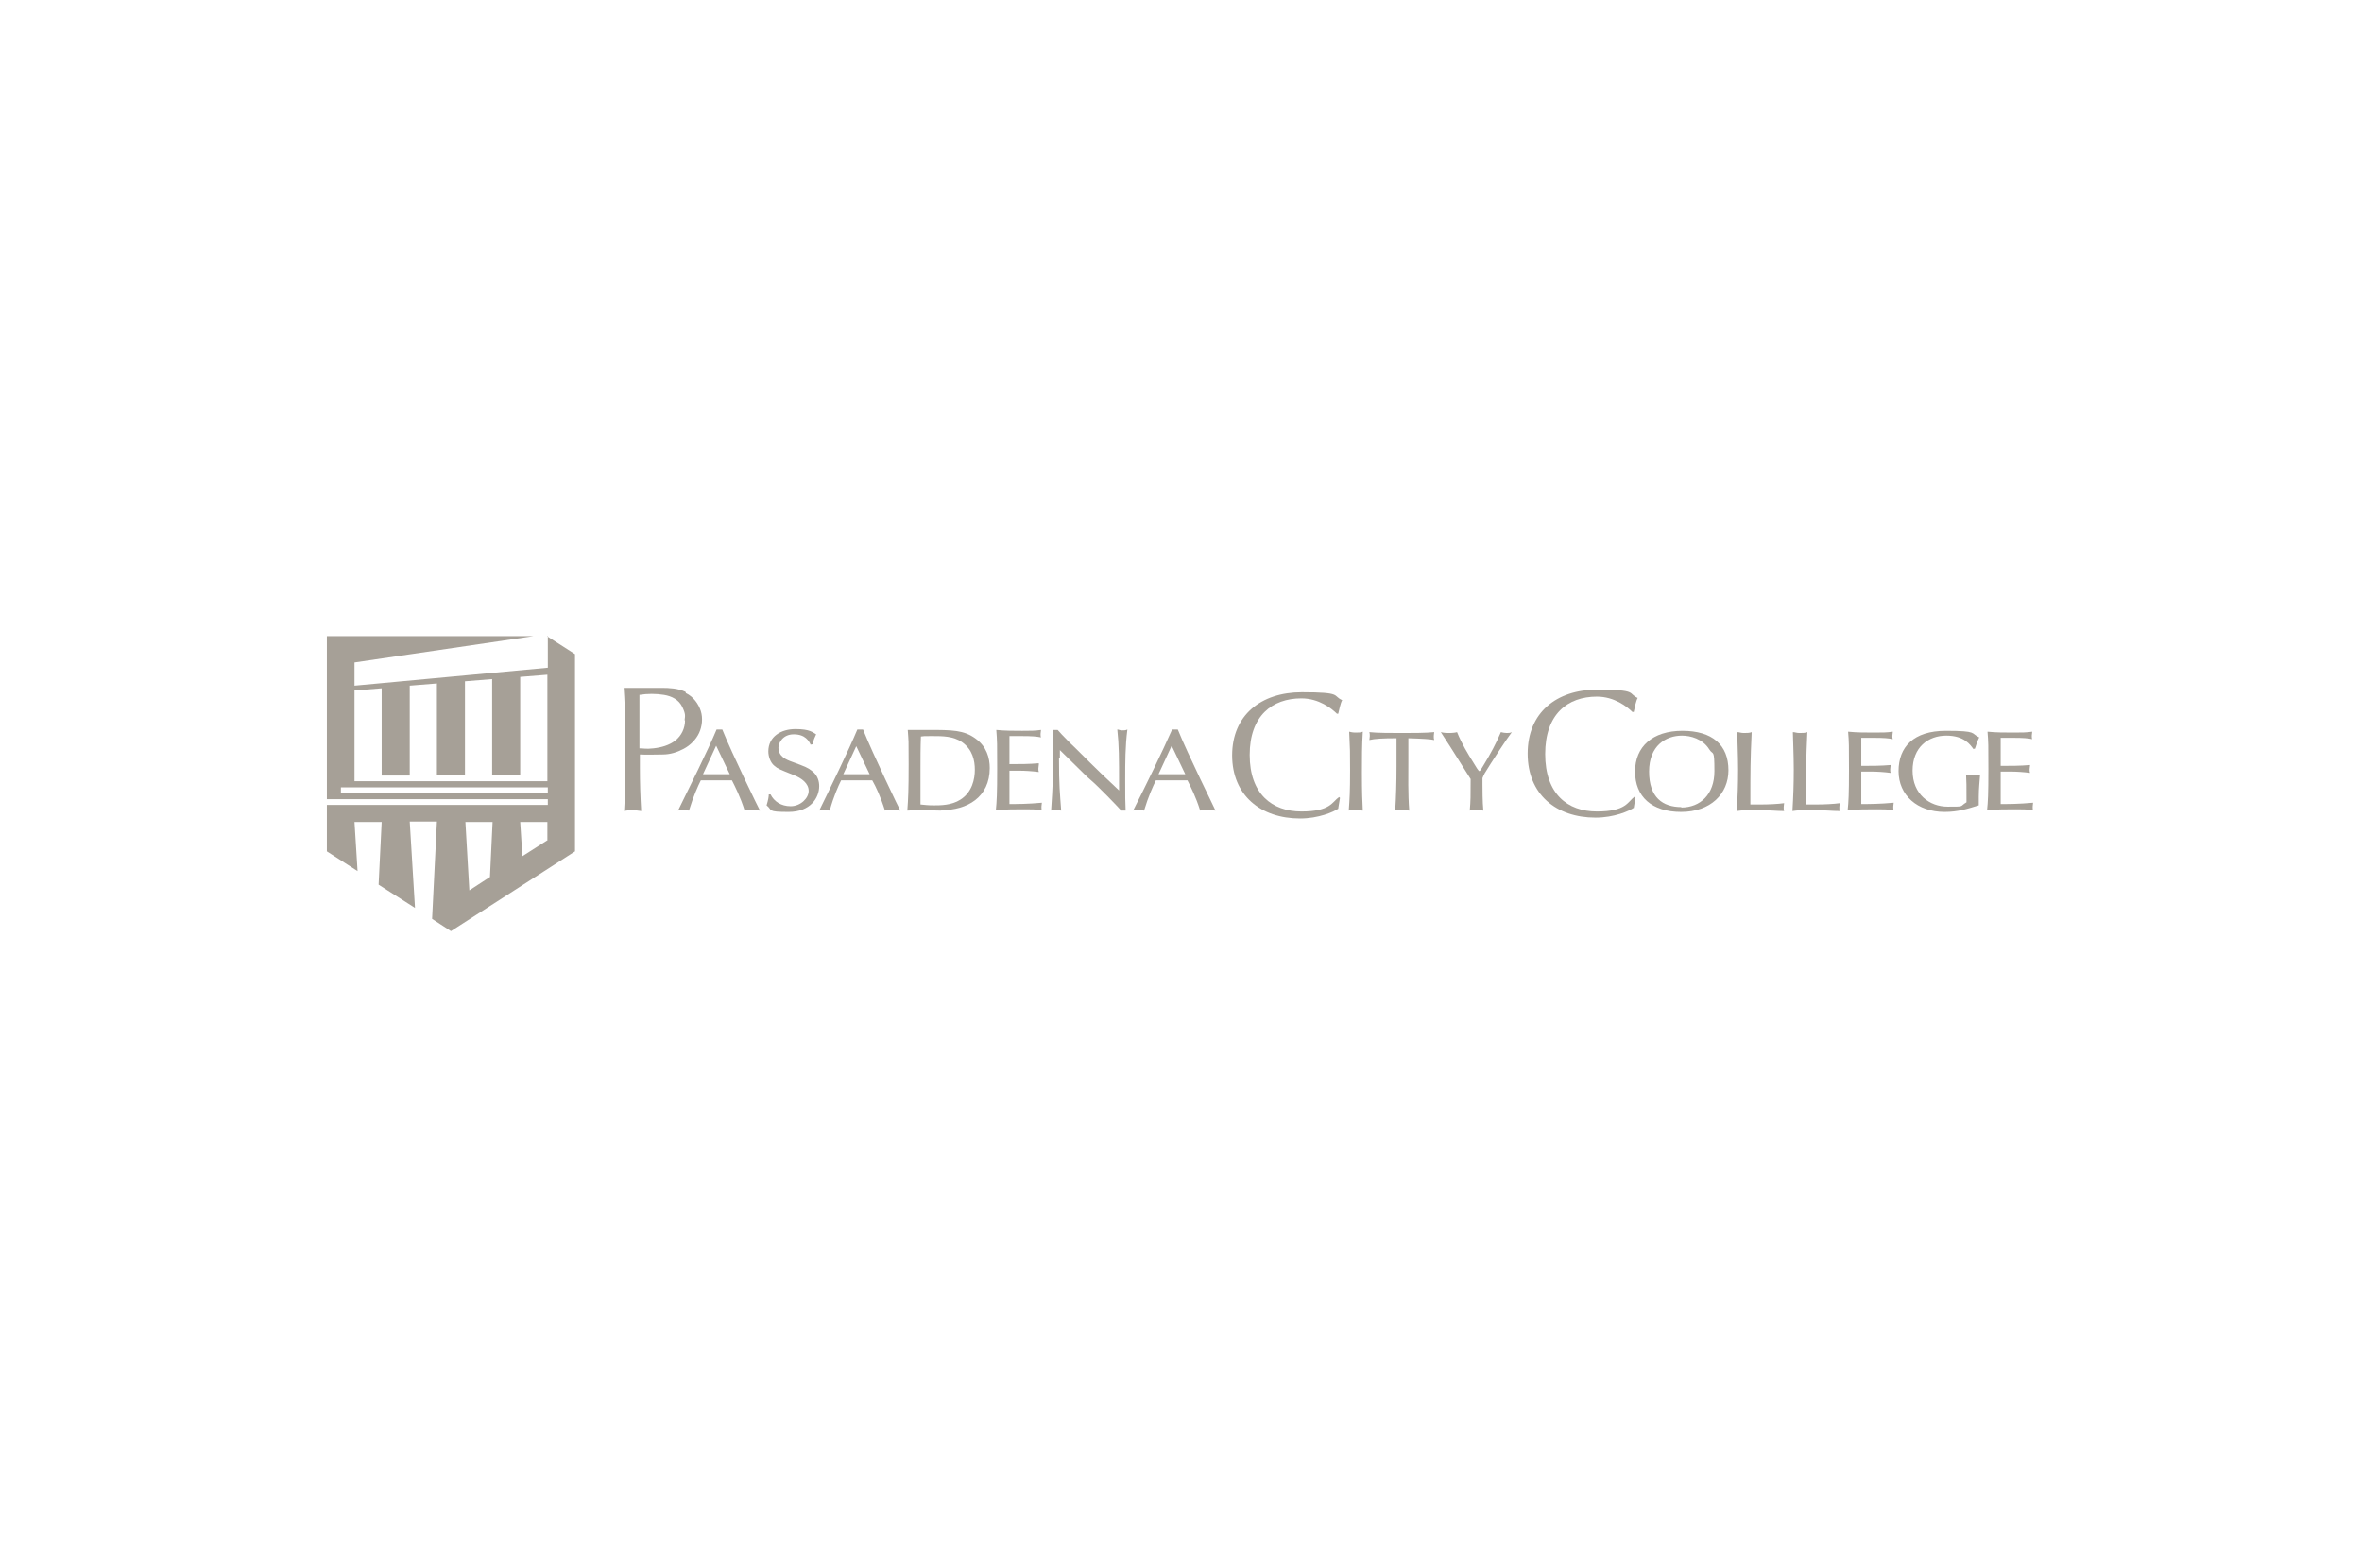 <svg width="1384" height="919" viewBox="0 0 1384 919" fill="none" xmlns="http://www.w3.org/2000/svg">
<g clip-path="url(#clip0_6746_28482)">
<path d="M1012.77 451.443C1012.77 465.314 1002.24 475.846 985.026 475.846C967.816 475.846 958.055 466.856 958.055 452.214C958.055 437.572 968.33 428.325 985.797 428.325C1003.26 428.325 1012.77 436.545 1012.77 451.443ZM985.026 473.277C996.329 473.277 1004.55 465.571 1004.55 451.957C1004.55 438.343 1003.78 442.966 1001.47 439.113C997.613 432.949 990.421 431.15 985.54 431.15C976.036 431.15 966.275 437.058 966.275 452.214C966.275 467.369 974.238 473.02 985.283 473.02L985.026 473.277Z" fill="#A6A097"/>
<path d="M1032.3 471.479C1035.89 471.479 1042.06 471.222 1045.4 470.708C1045.4 471.222 1045.14 471.993 1045.14 473.02C1045.14 474.048 1045.14 474.818 1045.4 475.332C1040.77 475.332 1037.69 474.818 1029.73 474.818C1021.77 474.818 1021.51 474.818 1017.66 475.332C1018.17 466.855 1018.43 459.663 1018.43 450.929C1018.43 442.196 1017.91 431.921 1017.91 429.095C1019.2 429.095 1019.97 429.609 1021.77 429.609C1023.56 429.609 1025.11 429.609 1026.39 429.095C1025.62 446.049 1025.62 450.673 1025.62 471.479C1029.22 471.479 1030.5 471.479 1032.3 471.479Z" fill="#A6A097"/>
<path d="M1064.91 471.479C1068.5 471.479 1074.67 471.222 1078.01 470.708C1078.01 471.222 1077.75 471.993 1077.75 473.02C1077.75 474.048 1077.75 474.818 1078.01 475.332C1073.38 475.332 1070.3 474.818 1062.34 474.818C1054.38 474.818 1054.12 474.818 1050.27 475.332C1050.78 466.855 1051.04 459.663 1051.04 450.929C1051.04 442.196 1050.52 431.921 1050.52 429.095C1051.81 429.095 1052.58 429.609 1054.38 429.609C1056.17 429.609 1057.71 429.609 1059 429.095C1058.23 446.049 1058.23 450.673 1058.23 471.479C1061.82 471.479 1063.11 471.479 1064.91 471.479Z" fill="#A6A097"/>
<path d="M1107.81 448.618C1107.81 449.388 1107.55 449.902 1107.55 450.929C1107.55 451.957 1107.55 452.214 1107.81 452.984C1103.95 452.471 1099.59 452.214 1096.5 452.214C1093.42 452.214 1092.39 452.214 1090.6 452.214C1090.6 455.039 1090.6 458.122 1090.6 460.947C1090.6 463.773 1090.6 469.424 1090.6 471.222C1095.22 471.222 1101.13 471.222 1109.6 470.452C1109.6 471.222 1109.35 471.736 1109.35 472.764C1109.35 473.791 1109.35 474.305 1109.6 474.818C1106.26 474.305 1102.93 474.305 1099.59 474.305C1093.94 474.305 1088.28 474.305 1082.63 474.818C1083.15 469.938 1083.4 465.571 1083.4 450.929C1083.4 436.288 1083.4 435.26 1082.89 428.839C1088.03 429.352 1092.91 429.352 1098.05 429.352C1103.18 429.352 1105.49 429.352 1109.09 428.839C1109.09 429.609 1108.83 430.38 1108.83 431.15C1108.83 431.921 1108.83 432.692 1109.09 433.205C1106.52 432.692 1103.95 432.435 1097.53 432.435C1091.11 432.435 1093.68 432.435 1090.6 432.435C1090.6 435.003 1090.6 436.288 1090.6 440.141C1090.6 443.994 1090.6 445.278 1090.6 448.874C1096.25 448.874 1102.16 448.874 1107.81 448.361V448.618Z" fill="#A6A097"/>
<path d="M1156.36 439.113C1154.56 436.545 1150.97 431.15 1140.44 431.15C1129.9 431.15 1120.66 437.829 1120.66 451.7C1120.66 465.571 1130.68 472.764 1141.21 472.764C1151.74 472.764 1147.89 472.764 1152.25 470.195C1152.25 459.663 1152.25 458.379 1152 454.012C1153.28 454.269 1154.31 454.526 1156.36 454.526C1158.42 454.526 1159.19 454.526 1160.22 454.012C1159.96 457.865 1159.44 461.975 1159.44 467.112C1159.44 472.25 1159.44 470.452 1159.44 471.993C1152.77 474.048 1147.37 475.846 1139.41 475.846C1123.48 475.846 1112.44 466.085 1112.44 451.957C1112.44 437.829 1121.17 428.325 1140.18 428.325C1159.19 428.325 1154.56 429.866 1159.7 432.178C1158.16 435.26 1157.65 437.829 1157.13 438.857H1156.36V439.113Z" fill="#A6A097"/>
<path d="M1189.49 448.618C1189.49 449.388 1189.23 449.902 1189.23 450.929C1189.23 451.957 1189.23 452.214 1189.49 452.984C1185.63 452.471 1181.27 452.214 1178.18 452.214C1175.1 452.214 1174.07 452.214 1172.28 452.214C1172.28 455.039 1172.28 458.122 1172.28 460.947C1172.28 463.773 1172.28 469.424 1172.28 471.222C1176.9 471.222 1182.81 471.222 1191.28 470.452C1191.28 471.222 1191.03 471.736 1191.03 472.764C1191.03 473.791 1191.03 474.305 1191.28 474.818C1187.94 474.305 1184.61 474.305 1181.27 474.305C1175.61 474.305 1169.96 474.305 1164.31 474.818C1164.83 469.938 1165.08 465.571 1165.08 450.929C1165.08 436.288 1165.08 435.26 1164.57 428.839C1169.71 429.352 1174.59 429.352 1179.72 429.352C1184.86 429.352 1187.17 429.352 1190.77 428.839C1190.77 429.609 1190.51 430.38 1190.51 431.15C1190.51 431.921 1190.51 432.692 1190.77 433.205C1188.2 432.692 1185.63 432.435 1179.21 432.435C1172.79 432.435 1175.36 432.435 1172.28 432.435C1172.28 435.003 1172.28 436.288 1172.28 440.141C1172.28 443.994 1172.28 445.278 1172.28 448.874C1177.93 448.874 1183.83 448.874 1189.49 448.361V448.618Z" fill="#A6A097"/>
<path d="M957.537 473.277C954.711 475.332 945.721 479.185 934.932 479.185C911.814 479.185 895.117 465.571 895.117 441.682C895.117 417.793 911.814 404.179 935.96 404.179C960.106 404.179 953.684 406.491 959.592 409.06C958.564 410.858 957.794 414.968 957.28 417.279H956.509C953.427 414.197 945.978 408.289 935.703 408.289C918.493 408.289 905.392 418.564 905.392 441.939C905.392 465.314 918.493 475.589 935.703 475.589C952.913 475.589 953.684 469.938 957.794 466.856L958.308 467.369L957.28 473.534L957.537 473.277Z" fill="#A6A097"/>
<path d="M784.388 473.791C781.563 475.846 772.572 479.699 761.784 479.699C738.665 479.699 721.969 466.085 721.969 442.71C721.969 419.334 738.665 405.72 762.811 405.72C786.957 405.72 780.535 407.775 786.443 410.344C785.416 412.142 784.645 416.252 784.132 418.307H783.361C780.279 415.224 772.829 409.316 762.554 409.316C745.344 409.316 732.244 419.591 732.244 442.453C732.244 465.314 745.344 475.589 762.554 475.589C779.765 475.589 780.535 469.938 784.645 467.112L785.159 467.626L784.132 473.791H784.388Z" fill="#A6A097"/>
<path d="M790.562 428.839C791.589 429.095 792.617 429.352 794.415 429.352C796.213 429.352 797.24 429.352 798.525 428.839C798.011 436.802 798.011 444.765 798.011 452.728C798.011 464.8 798.268 469.938 798.525 475.075C797.24 475.075 795.699 474.562 794.158 474.562C792.617 474.562 791.589 474.562 790.305 475.075C790.818 467.883 791.075 464.287 791.075 451.443C791.075 438.6 791.075 441.168 790.562 429.095V428.839Z" fill="#A6A097"/>
<path d="M818.029 432.692C810.579 432.692 805.442 432.948 802.359 433.719C802.359 432.948 802.616 432.435 802.616 431.407C802.616 430.38 802.616 429.866 802.359 429.095C806.726 429.609 815.717 429.609 821.368 429.609C827.019 429.609 835.753 429.609 840.376 429.095C840.376 429.609 840.119 430.38 840.119 431.407C840.119 432.435 840.119 432.948 840.376 433.719C838.064 433.205 833.698 432.948 825.221 432.692C825.221 437.315 825.221 441.939 825.221 446.563C825.221 454.526 824.964 465.057 825.735 475.075C823.423 474.818 821.882 474.562 821.111 474.562C819.57 474.562 818.029 474.818 817.515 475.075C818.029 467.626 818.285 458.122 818.285 449.131C818.285 440.141 818.285 437.315 818.285 432.692H818.029Z" fill="#A6A097"/>
<path d="M868.902 475.075C867.617 474.562 866.333 474.562 865.306 474.562C863.251 474.562 862.223 474.562 861.196 475.075C861.709 469.424 861.709 466.599 861.709 456.581C849.893 437.829 848.609 435.774 844.242 429.095C846.04 429.609 848.095 429.609 848.866 429.609C851.435 429.609 852.976 429.352 853.746 429.095C856.572 436.031 860.168 441.939 863.251 446.819C864.792 449.388 866.333 451.957 866.847 451.957C867.361 451.957 869.159 448.618 869.672 447.847C873.269 441.939 876.608 435.774 879.434 429.095C880.461 429.352 881.745 429.609 882.773 429.609C883.8 429.609 884.828 429.609 885.855 429.095C883.03 432.692 873.012 448.104 869.929 453.241C869.416 454.269 868.902 455.296 868.645 456.067C868.645 457.094 868.645 458.379 868.645 459.663C868.645 462.232 868.645 469.938 869.159 475.075H868.902Z" fill="#A6A097"/>
<path d="M410.639 457.351C409.097 460.434 406.272 466.599 403.703 475.075C402.932 475.075 402.162 474.562 400.621 474.562C399.079 474.562 398.309 474.819 397.281 475.075C403.703 461.975 414.749 439.884 419.886 427.554C420.4 427.554 420.913 427.554 421.684 427.554C422.455 427.554 422.712 427.554 423.225 427.554C428.876 441.682 445.059 474.819 445.316 475.075C444.032 475.075 442.747 474.562 440.949 474.562C439.151 474.562 437.61 474.562 436.326 475.075C433.757 466.856 430.675 460.947 428.876 457.351H410.382H410.639ZM419.629 437.058L411.923 453.755H427.592L419.629 437.058Z" fill="#A6A097"/>
<path d="M475.124 436.802C474.096 434.233 471.784 430.38 465.106 430.38C458.427 430.38 456.115 435.774 456.115 438.086C456.115 443.48 460.739 445.278 464.335 446.563C472.041 449.388 473.326 449.902 475.894 451.957C479.234 454.526 480.004 458.122 480.004 460.691C480.004 467.626 474.867 475.846 462.023 475.846C449.18 475.846 452.776 474.819 449.18 471.993C450.207 468.654 450.464 466.599 450.464 465.571H451.492C453.546 469.681 457.656 472.507 463.308 472.507C468.959 472.507 473.839 467.883 473.839 463.516C473.839 459.149 469.729 456.067 465.106 454.269C456.886 450.93 455.858 450.673 453.803 448.875C451.492 447.076 450.207 443.48 450.207 440.398C450.207 431.664 457.656 427.297 466.133 427.297C474.61 427.297 476.408 429.352 478.206 430.38C477.692 431.407 476.408 434.233 476.151 436.288H475.124V436.802Z" fill="#A6A097"/>
<path d="M492.851 457.351C491.31 460.434 488.485 466.599 486.173 475.075C485.402 475.075 484.631 474.562 483.09 474.562C481.549 474.562 480.778 474.819 480.008 475.075C486.43 461.975 497.218 439.884 502.356 427.554C502.869 427.554 503.383 427.554 504.154 427.554C504.924 427.554 505.181 427.554 505.695 427.554C511.346 441.682 527.272 474.819 527.529 475.075C526.245 475.075 524.96 474.562 523.162 474.562C521.364 474.562 519.823 474.562 518.539 475.075C515.97 466.856 513.144 460.947 511.089 457.351H492.851ZM501.842 437.058L494.136 453.755H509.548L501.585 437.058H501.842Z" fill="#A6A097"/>
<path d="M551.42 475.075C550.649 475.075 541.402 474.818 539.604 474.818C537.806 474.818 535.751 474.818 531.641 475.075C532.154 468.14 532.411 463.516 532.411 447.847C532.411 432.178 532.411 435.26 531.898 427.811C536.007 427.811 540.117 427.811 544.227 427.811C557.585 427.811 564.777 427.811 571.713 432.948C578.134 437.572 579.932 444.251 579.932 450.159C579.932 467.369 566.575 474.818 551.677 474.818L551.42 475.075ZM563.75 435.003C558.612 431.407 552.19 431.407 546.282 431.407C540.374 431.407 542.172 431.407 539.604 431.664C539.347 437.829 539.347 444.764 539.347 450.929C539.347 463.259 539.347 464.8 539.347 471.479C541.915 471.736 543.714 471.993 547.31 471.993C550.906 471.993 557.585 471.993 562.722 468.653C569.658 464.287 571.199 456.58 571.199 451.186C571.199 445.792 569.914 439.37 563.75 435.003Z" fill="#A6A097"/>
<path d="M608.689 448.104C608.689 448.874 608.432 449.388 608.432 450.416C608.432 451.443 608.432 451.7 608.689 452.471C604.836 451.957 600.469 451.7 597.387 451.7C594.304 451.7 593.277 451.7 591.479 451.7C591.479 454.526 591.479 457.608 591.479 460.69C591.479 463.773 591.479 469.424 591.479 471.222C596.102 471.222 602.01 471.222 610.487 470.452C610.487 471.222 610.23 471.736 610.23 472.763C610.23 473.791 610.23 474.305 610.487 474.818C607.148 474.305 603.808 474.305 600.469 474.305C594.818 474.305 589.167 474.305 583.516 474.818C584.029 469.681 584.286 465.314 584.286 450.416C584.286 435.517 584.286 434.49 583.772 427.811C588.91 428.325 593.79 428.325 598.928 428.325C604.065 428.325 606.377 428.325 609.973 427.811C609.973 428.582 609.716 429.352 609.716 430.123C609.716 430.893 609.716 431.664 609.973 432.178C607.405 431.664 604.836 431.407 598.414 431.407C591.992 431.407 594.561 431.407 591.479 431.407C591.479 433.976 591.479 435.26 591.479 439.113C591.479 442.966 591.479 444.251 591.479 447.847C597.13 447.847 603.038 447.847 608.689 447.333V448.104Z" fill="#A6A097"/>
<path d="M620.514 444.251C620.514 460.691 621.028 464.544 621.799 475.075C621.028 475.075 620.001 474.562 618.716 474.562C617.432 474.562 616.661 474.562 615.891 475.075C616.147 471.736 616.918 459.92 616.918 452.984C616.918 446.049 616.918 438.6 616.918 436.031V427.811C617.432 427.811 617.689 427.811 618.202 427.811C618.716 427.811 618.973 427.811 619.744 427.811L622.056 430.38C624.111 432.435 625.652 434.233 630.275 438.6C644.66 452.984 646.458 454.526 655.706 463.259V460.691C655.706 443.48 655.706 437.315 654.678 427.554C655.449 427.554 656.219 428.068 657.504 428.068C658.788 428.068 659.559 428.068 660.586 427.554C659.302 437.315 659.302 447.076 659.302 456.838C659.302 466.599 659.302 470.195 659.559 475.075C659.045 475.075 658.531 475.075 658.274 475.075C658.018 475.075 657.504 475.075 656.99 475.075C654.678 472.507 643.89 461.204 638.752 456.838C637.468 455.81 636.183 454.526 635.156 453.498L621.028 439.627V443.994L620.514 444.251Z" fill="#A6A097"/>
<path d="M677.287 457.351C675.746 460.434 672.92 466.599 670.351 475.075C669.581 475.075 668.81 474.562 667.269 474.562C665.728 474.562 664.957 474.819 663.93 475.075C670.608 461.975 681.397 439.884 686.791 427.554C687.305 427.554 687.819 427.554 688.589 427.554C689.36 427.554 689.617 427.554 690.131 427.554C695.782 441.682 712.221 474.819 712.221 475.075C710.937 475.075 709.653 474.562 707.855 474.562C706.057 474.562 704.515 474.562 703.231 475.075C700.662 466.856 697.58 460.947 695.782 457.351H677.03H677.287ZM686.534 437.058L678.828 453.755H694.497L686.534 437.058Z" fill="#A6A097"/>
<path d="M401.656 405.463C397.29 403.408 392.152 403.151 387.528 403.151C382.905 403.151 376.997 403.151 371.602 403.151C366.208 403.151 367.492 403.151 365.438 403.151C365.951 410.087 366.208 416.766 366.208 423.701C366.208 435.003 366.208 446.306 366.208 457.608C366.208 468.91 365.951 469.424 365.694 475.332C369.034 474.562 372.373 474.818 375.712 475.332C375.199 466.855 374.942 458.636 374.942 450.159C374.942 441.682 374.942 444.765 374.942 442.196C379.309 442.453 383.932 442.196 388.299 442.196C392.666 442.196 396.776 440.911 400.629 438.856C404.482 436.802 407.821 433.462 409.619 429.609C411.417 425.756 411.931 420.875 410.647 416.766C409.363 412.656 406.28 408.289 401.913 406.234L401.656 405.463ZM401.399 422.16C401.399 426.784 399.345 431.15 395.748 433.976C392.152 436.802 387.528 438.086 382.905 438.6C378.281 439.113 377.51 438.6 374.685 438.6C374.685 428.068 374.685 417.793 374.685 407.261C379.309 406.491 384.446 406.491 389.07 407.261C393.693 408.032 397.803 410.087 399.858 414.454C401.913 418.821 401.399 419.591 401.143 422.16H401.399Z" fill="#A6A097"/>
<path d="M320.994 372.84V391.335L207.714 401.867V388.253L312.518 372.84H191.531V468.397H320.994V471.736H191.531V498.964L209.512 510.523L207.714 481.754H223.64L221.842 518.486L243.162 532.101L240.08 481.497H256.006L253.18 538.522L264.226 545.715L336.92 498.964V383.372L320.481 372.84H320.994ZM286.831 514.12L275.014 521.826L272.703 481.754H288.629L287.087 514.12H286.831ZM320.994 492.286L306.096 501.79L304.811 481.754H320.738V492.286H320.994ZM320.994 464.8H199.751V461.461H320.994V464.8ZM320.994 457.865H207.714V404.692L223.64 403.408V454.526H240.08V401.867L256.006 400.583V454.269H272.446V399.298L288.372 398.014V454.269H304.811V396.729L320.738 395.445V457.865H320.994Z" fill="#A6A097"/>
</g>
<defs>
<clipPath id="clip0_6746_28482">
<rect width="1000" height="173.131" fill="white" transform="translate(191.523 372.84)"/>
</clipPath>
</defs>
</svg>
